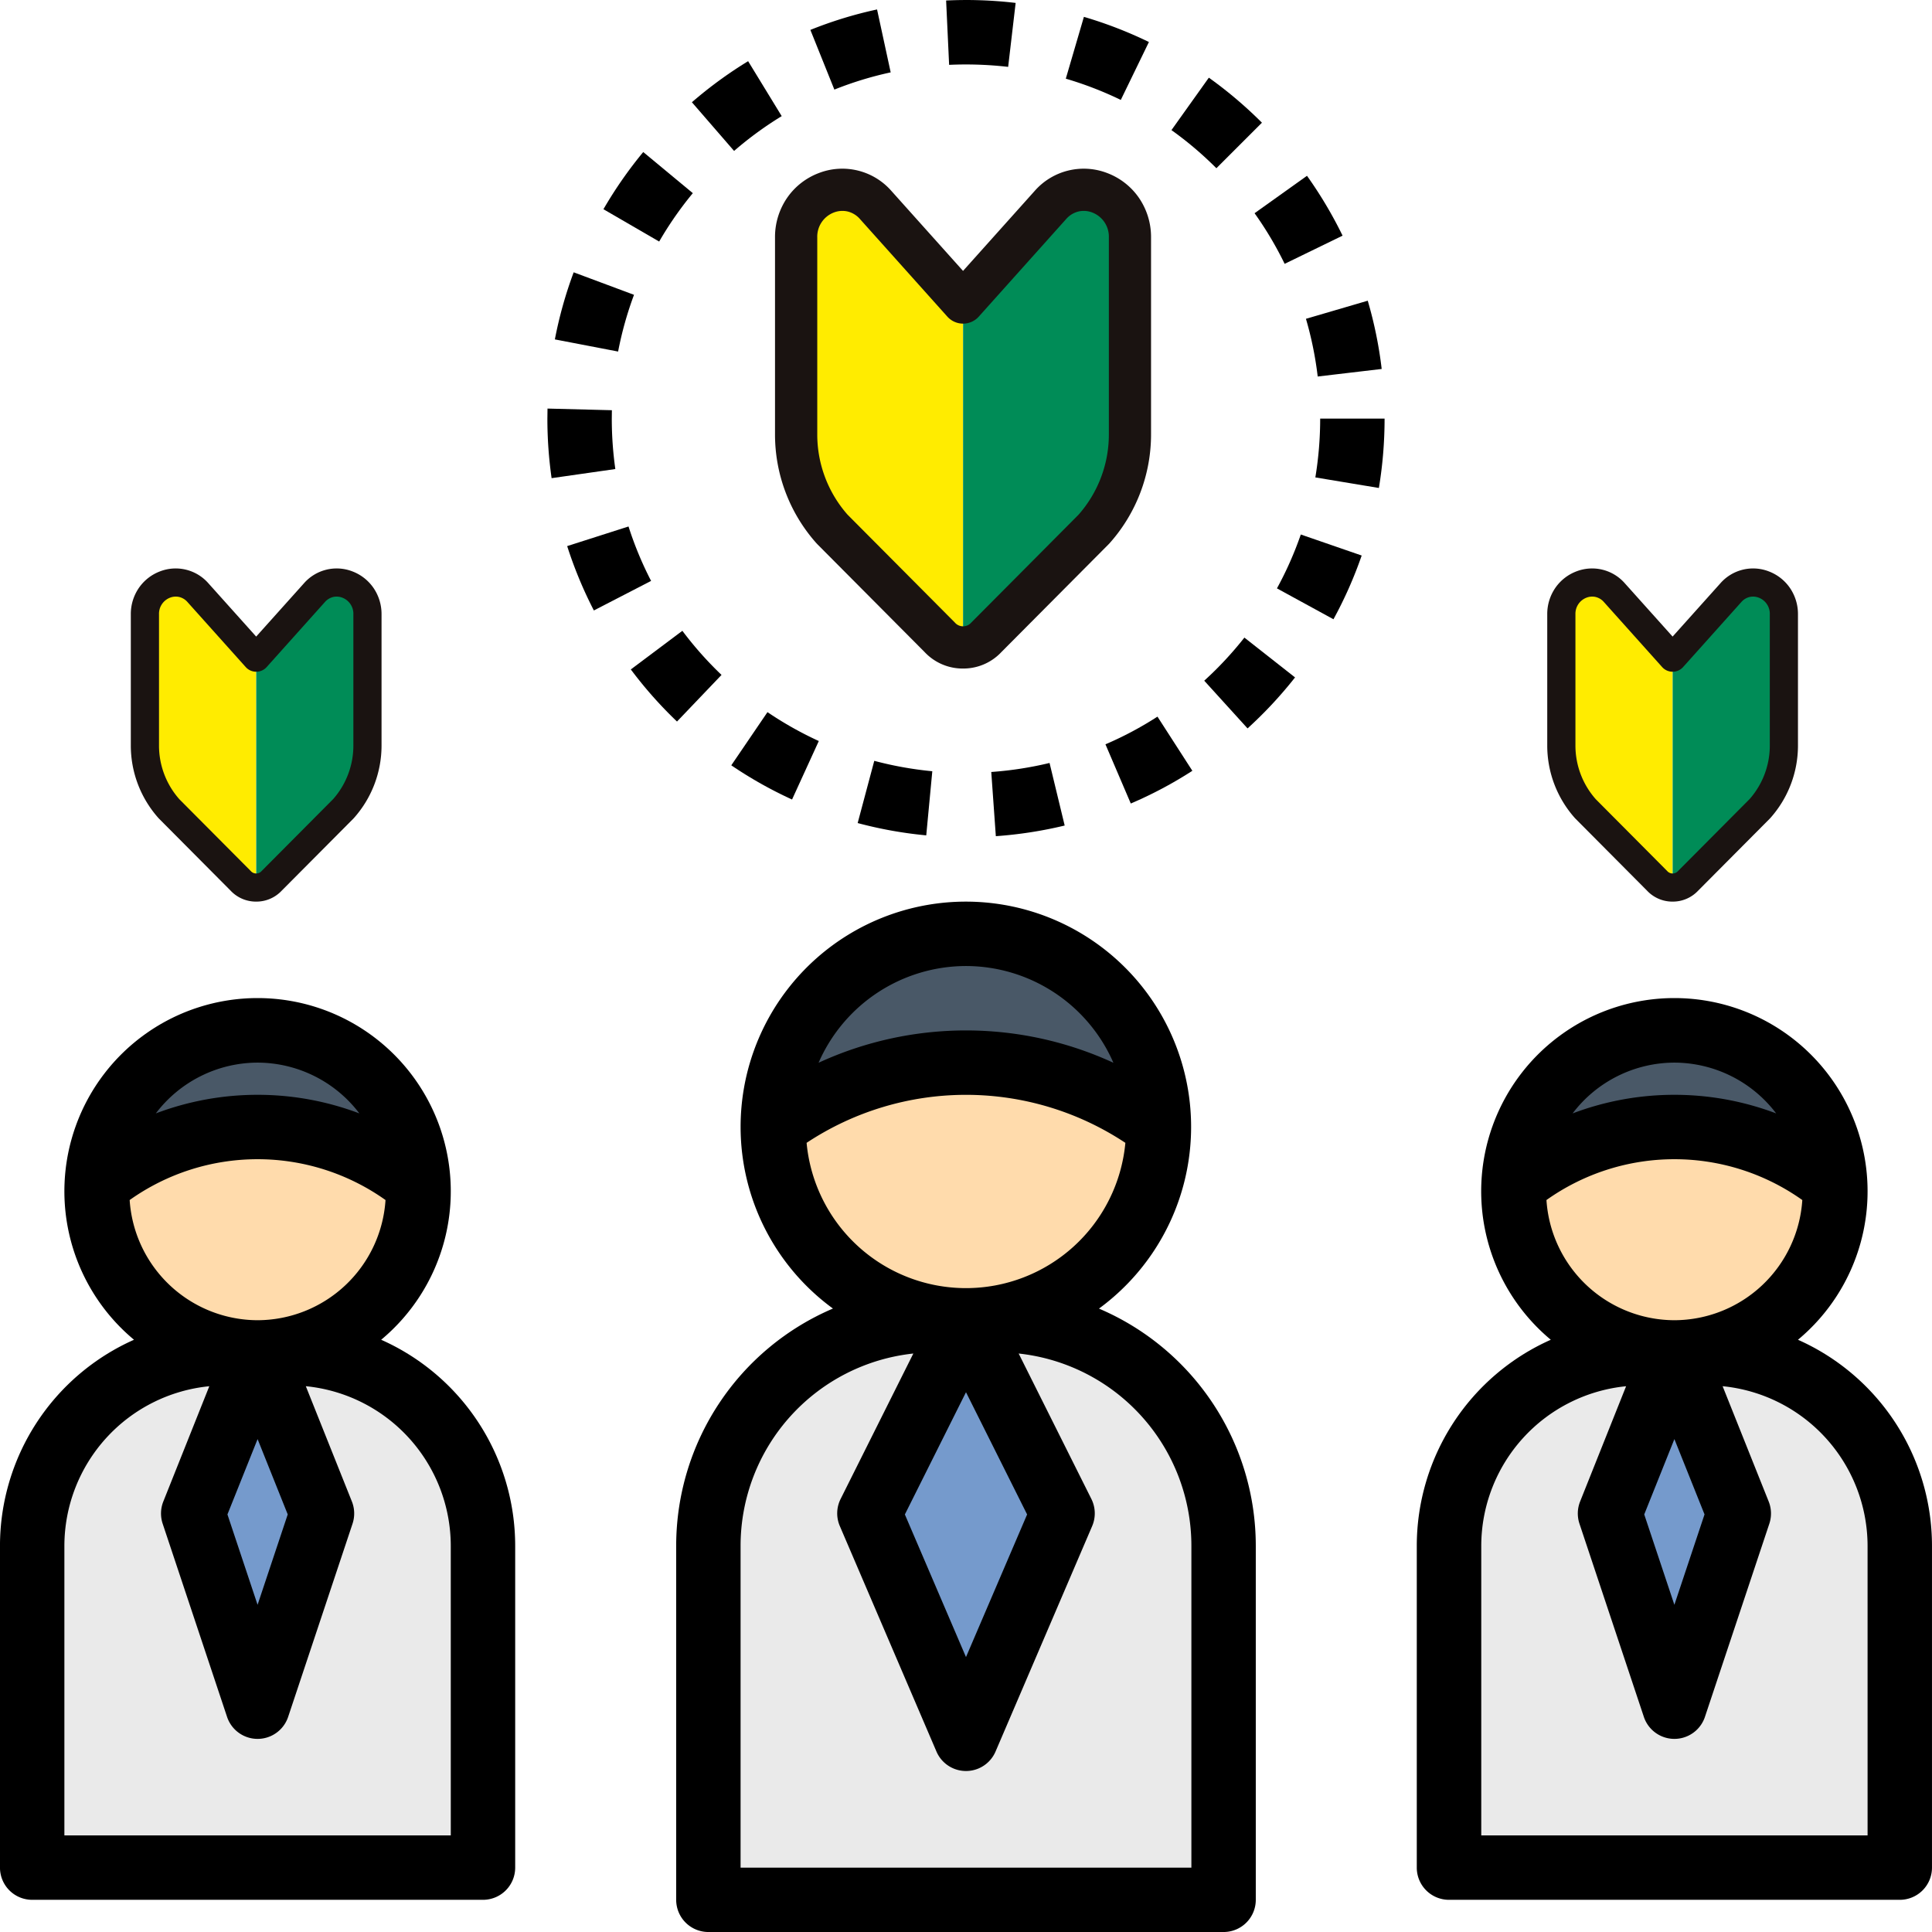 <svg xmlns="http://www.w3.org/2000/svg" width="125.523" height="125.524" viewBox="0 0 125.523 125.524">
  <g id="グループ_1724" data-name="グループ 1724" transform="translate(-483.98 -1915.311)">
    <path id="パス_1059" data-name="パス 1059" d="M57.473,80.657H24V57.644A14.644,14.644,0,0,1,38.644,43h4.184A14.644,14.644,0,0,1,57.473,57.644Z" transform="translate(506.004 1958.086)" fill="#eaeaea"/>
    <path id="パス_1060" data-name="パス 1060" d="M35.276,43,29,55.552,35.276,70.2l6.276-14.644Z" transform="translate(511.465 1958.086)" fill="#759acc"/>
    <ellipse id="楕円形_38" data-name="楕円形 38" cx="12.324" cy="12.884" rx="12.324" ry="12.884" transform="translate(534.394 1975.809)" fill="#ffdbac"/>
    <path id="パス_1061" data-name="パス 1061" d="M43.2,39.889A21.454,21.454,0,0,1,51.1,43.552a12.552,12.552,0,0,0-25.1,0,20.936,20.936,0,0,1,17.2-3.663Z" transform="translate(508.189 1944.982)" fill="#495867"/>
    <path id="パス_1065" data-name="パス 1065" d="M32.289,77.473H3V56.552A12.552,12.552,0,0,1,15.552,44h4.184A12.552,12.552,0,0,1,32.289,56.552Z" transform="translate(483.071 1959.178)" fill="#eaeaea"/>
    <path id="パス_1066" data-name="パス 1066" d="M12.184,44,8,54.46l4.184,12.552L16.368,54.46Z" transform="translate(488.532 1959.178)" fill="#759acc"/>
    <circle id="楕円形_39" data-name="楕円形 39" cx="10.083" cy="10.083" r="10.083" transform="translate(490.701 1982.531)" fill="#ffdbac"/>
    <path id="パス_1067" data-name="パス 1067" d="M25.838,43.912a10.418,10.418,0,0,0-20.812,0,16.708,16.708,0,0,1,20.812,0Z" transform="translate(485.284 1948.258)" fill="#495867"/>
    <path id="パス_1068" data-name="パス 1068" d="M76.289,77.473H47V56.552A12.552,12.552,0,0,1,59.552,44h4.184A12.552,12.552,0,0,1,76.289,56.552Z" transform="translate(531.122 1959.178)" fill="#eaeaea"/>
    <path id="パス_1069" data-name="パス 1069" d="M56.184,44,52,54.46l4.184,12.552L60.368,54.46Z" transform="translate(536.582 1959.178)" fill="#759acc"/>
    <circle id="楕円形_40" data-name="楕円形 40" cx="10.083" cy="10.083" r="10.083" transform="translate(582.568 1982.531)" fill="#ffdbac"/>
    <path id="パス_1070" data-name="パス 1070" d="M69.838,43.912a10.418,10.418,0,0,0-20.812,0,16.708,16.708,0,0,1,20.812,0Z" transform="translate(533.334 1948.258)" fill="#495867"/>
    <path id="パス_1071" data-name="パス 1071" d="M50.469,56.441a14.635,14.635,0,1,0-23.284-11.8v.021a14.619,14.619,0,0,0,6,11.776A16.762,16.762,0,0,0,23,71.841V94.853a2.091,2.091,0,0,0,2.092,2.092H58.565a2.091,2.091,0,0,0,2.092-2.092V71.841A16.76,16.76,0,0,0,50.469,56.441Zm-8.64,5.433L45.8,69.816l-3.971,9.266-3.971-9.266Zm0-27.69a10.464,10.464,0,0,1,9.577,6.285,22.885,22.885,0,0,0-19.155,0A10.464,10.464,0,0,1,41.828,34.184ZM31.473,45.672a18.75,18.75,0,0,1,20.711,0,10.4,10.4,0,0,1-20.711,0Zm25,47.09H27.184V71.841A12.57,12.57,0,0,1,38.408,59.36l-4.726,9.452a2.087,2.087,0,0,0-.05,1.759l6.276,14.644a2.089,2.089,0,0,0,3.843,0l6.276-14.644a2.1,2.1,0,0,0-.05-1.759l-4.726-9.452A12.567,12.567,0,0,1,56.473,71.841Z" transform="translate(504.912 1943.89)"/>
    <path id="パス_1072" data-name="パス 1072" d="M23.6,18.35l-3.985,1.274a27.279,27.279,0,0,0,1.734,4.182l3.718-1.92A22.822,22.822,0,0,1,23.6,18.35Z" transform="translate(501.215 1931.167)"/>
    <path id="パス_1073" data-name="パス 1073" d="M27.484,24.456A23.135,23.135,0,0,1,24.94,21.59L21.591,24.1a27.281,27.281,0,0,0,3,3.385Z" transform="translate(503.374 1934.705)"/>
    <path id="パス_1074" data-name="パス 1074" d="M19.232,14.816l4.109.789a22.952,22.952,0,0,1,1.033-3.686l-3.92-1.462a27.132,27.132,0,0,0-1.222,4.36Z" transform="translate(500.798 1922.546)"/>
    <path id="パス_1075" data-name="パス 1075" d="M40.962,9.89a22.852,22.852,0,0,1,1.954,3.289l3.764-1.831a27.409,27.409,0,0,0-2.312-3.889Z" transform="translate(524.528 1919.274)"/>
    <path id="パス_1076" data-name="パス 1076" d="M39.4,24.6l2.814,3.1A27.373,27.373,0,0,0,45.3,24.387L42.009,21.8A23.149,23.149,0,0,1,39.4,24.6Z" transform="translate(522.82 1934.936)"/>
    <path id="パス_1077" data-name="パス 1077" d="M41.657,22.1l3.672,2.006a27.1,27.1,0,0,0,1.833-4.14L43.207,18.6A22.987,22.987,0,0,1,41.657,22.1Z" transform="translate(525.287 1931.438)"/>
    <path id="パス_1078" data-name="パス 1078" d="M31.383,2.032l.195,4.18a23.989,23.989,0,0,1,3.835.132L35.9,2.189a27.151,27.151,0,0,0-4.515-.157Z" transform="translate(514.067 1913.312)"/>
    <path id="パス_1079" data-name="パス 1079" d="M35.1,6.54A23.137,23.137,0,0,1,38.673,7.92L40.5,4.157a27.369,27.369,0,0,0-4.224-1.634Z" transform="translate(518.126 1913.883)"/>
    <path id="パス_1080" data-name="パス 1080" d="M42.85,18.82l4.128.686A27.67,27.67,0,0,0,47.348,15H43.164a23.51,23.51,0,0,1-.314,3.82Z" transform="translate(526.589 1927.509)"/>
    <path id="パス_1081" data-name="パス 1081" d="M33.082,30.451a27.358,27.358,0,0,0,4.473-.692l-.983-4.065a23.26,23.26,0,0,1-3.787.586Z" transform="translate(515.598 1939.187)"/>
    <path id="パス_1082" data-name="パス 1082" d="M47.478,15.773a26.943,26.943,0,0,0-.906-4.435l-4.015,1.176a22.954,22.954,0,0,1,.764,3.749Z" transform="translate(526.271 1923.51)"/>
    <path id="パス_1083" data-name="パス 1083" d="M38.381,7.818A22.954,22.954,0,0,1,41.3,10.295l2.96-2.958A27.453,27.453,0,0,0,40.81,4.412Z" transform="translate(521.709 1915.946)"/>
    <path id="パス_1084" data-name="パス 1084" d="M36.331,26.054,37.977,29.9a26.718,26.718,0,0,0,4-2.126L39.71,24.255A22.756,22.756,0,0,1,36.331,26.054Z" transform="translate(519.471 1937.616)"/>
    <path id="パス_1085" data-name="パス 1085" d="M27.167,3.621,28.726,7.5a22.754,22.754,0,0,1,3.659-1.119L31.5,2.293a26.771,26.771,0,0,0-4.331,1.328Z" transform="translate(509.463 1913.632)"/>
    <path id="パス_1086" data-name="パス 1086" d="M23.184,15.341l.006-.546-4.182-.107L19,15.341a27.4,27.4,0,0,0,.274,3.868l4.14-.592a23.4,23.4,0,0,1-.23-3.276Z" transform="translate(500.544 1927.168)"/>
    <path id="パス_1087" data-name="パス 1087" d="M33.092,30.467l.393-4.163a23.267,23.267,0,0,1-3.77-.676L28.636,29.67a27.027,27.027,0,0,0,4.456.8Z" transform="translate(511.067 1939.115)"/>
    <path id="パス_1088" data-name="パス 1088" d="M23.488,6.568l2.741,3.163A23.073,23.073,0,0,1,29.323,7.47L27.141,3.9A27.361,27.361,0,0,0,23.488,6.568Z" transform="translate(505.445 1915.386)"/>
    <path id="パス_1089" data-name="パス 1089" d="M20.741,10.436l3.621,2.1a23.1,23.1,0,0,1,2.186-3.144L23.327,6.721a27.271,27.271,0,0,0-2.586,3.715Z" transform="translate(502.445 1918.468)"/>
    <path id="パス_1090" data-name="パス 1090" d="M24.711,27.572a27.109,27.109,0,0,0,3.948,2.222l1.738-3.8a23.09,23.09,0,0,1-3.335-1.877Z" transform="translate(506.781 1937.462)"/>
    <path id="パス_1091" data-name="パス 1091" d="M26.766,55.19a12.552,12.552,0,1,0-16.059,0A14.658,14.658,0,0,0,2,68.565v20.92a2.091,2.091,0,0,0,2.092,2.092H33.381a2.091,2.091,0,0,0,2.092-2.092V68.565A14.658,14.658,0,0,0,26.766,55.19Zm-8.029,6.454,1.958,4.893L18.736,72.41l-1.958-5.872Zm0-7.724a8.353,8.353,0,0,1-8.312-7.808,14.348,14.348,0,0,1,16.623,0A8.353,8.353,0,0,1,18.736,53.92Zm0-16.736a8.324,8.324,0,0,1,6.613,3.3,18.687,18.687,0,0,0-13.226,0A8.324,8.324,0,0,1,18.736,37.184ZM31.289,87.393H6.184V68.565A10.439,10.439,0,0,1,15.6,58.209L12.611,65.7a2.1,2.1,0,0,0-.042,1.439l4.184,12.552a2.092,2.092,0,0,0,3.969,0l4.184-12.552a2.1,2.1,0,0,0-.042-1.439L21.87,58.207a10.442,10.442,0,0,1,9.418,10.358Z" transform="translate(481.979 1947.166)"/>
    <path id="パス_1092" data-name="パス 1092" d="M70.766,55.19a12.552,12.552,0,1,0-16.059,0A14.658,14.658,0,0,0,46,68.565v20.92a2.091,2.091,0,0,0,2.092,2.092H77.381a2.091,2.091,0,0,0,2.092-2.092V68.565A14.658,14.658,0,0,0,70.766,55.19Zm-8.029,6.454,1.958,4.893L62.736,72.41l-1.958-5.872Zm0-7.724a8.353,8.353,0,0,1-8.312-7.808,14.348,14.348,0,0,1,16.623,0A8.353,8.353,0,0,1,62.736,53.92Zm0-16.736a8.324,8.324,0,0,1,6.613,3.3,18.687,18.687,0,0,0-13.226,0A8.324,8.324,0,0,1,62.736,37.184ZM75.289,87.393h-25.1V68.565A10.439,10.439,0,0,1,59.6,58.209L56.611,65.7a2.1,2.1,0,0,0-.042,1.439l4.184,12.552a2.092,2.092,0,0,0,3.969,0l4.184-12.552a2.1,2.1,0,0,0-.042-1.439L65.87,58.207a10.442,10.442,0,0,1,9.418,10.358Z" transform="translate(530.029 1947.166)"/>
    <g id="グループ_1721" data-name="グループ 1721" transform="translate(534.335 1926.271)">
      <path id="パス_1096" data-name="パス 1096" d="M446.117,107.325,440.449,101a2.974,2.974,0,0,0-5.176,2.1v12.767a9.278,9.278,0,0,0,2.344,6.186l7,7.034a2.012,2.012,0,0,0,1.5.647Z" transform="translate(-433.902 -98.629)" fill="#ffec00"/>
      <path id="パス_1097" data-name="パス 1097" d="M800,107.325,805.666,101a2.974,2.974,0,0,1,5.176,2.1v12.767a9.278,9.278,0,0,1-2.344,6.186l-7,7.034a2.012,2.012,0,0,1-1.5.647Z" transform="translate(-787.783 -98.629)" fill="#008c57"/>
      <path id="パス_1098" data-name="パス 1098" d="M401.367,86.34a3.387,3.387,0,0,1-2.5-1.073l-6.974-7.012-.049-.052a10.62,10.62,0,0,1-2.694-7.1V58.334a4.494,4.494,0,0,1,.822-2.626,4.385,4.385,0,0,1,2.013-1.555,4.24,4.24,0,0,1,4.734,1.165l4.647,5.188,4.647-5.188a4.24,4.24,0,0,1,4.733-1.165,4.386,4.386,0,0,1,2.013,1.555,4.493,4.493,0,0,1,.822,2.626V71.1a10.62,10.62,0,0,1-2.694,7.1l-.049.052-6.974,7.012A3.386,3.386,0,0,1,401.367,86.34Zm-7.5-9.993,6.969,7.007.049.052a.706.706,0,0,0,.966,0l.049-.052,6.969-7.007A7.883,7.883,0,0,0,410.84,71.1V58.334a1.68,1.68,0,0,0-1.072-1.62,1.538,1.538,0,0,0-.881-.073,1.557,1.557,0,0,0-.83.505h0l-5.668,6.329a1.371,1.371,0,0,1-2.043,0l-5.668-6.329a1.557,1.557,0,0,0-.83-.505,1.538,1.538,0,0,0-.881.073,1.68,1.68,0,0,0-1.072,1.62V71.1A7.883,7.883,0,0,0,393.866,76.347Z" transform="translate(-389.152 -53.865)" fill="#1a1311"/>
    </g>
    <g id="グループ_1722" data-name="グループ 1722" transform="translate(584.51 1952.245)">
      <path id="パス_1096-2" data-name="パス 1096" d="M442.5,104.882l-3.778-4.218a1.982,1.982,0,0,0-3.45,1.4v8.509a6.184,6.184,0,0,0,1.562,4.123l4.663,4.688a1.341,1.341,0,0,0,1,.432Z" transform="translate(-434.359 -99.086)" fill="#ffec00"/>
      <path id="パス_1097-2" data-name="パス 1097" d="M800,104.882l3.778-4.218a1.982,1.982,0,0,1,3.45,1.4v8.509a6.183,6.183,0,0,1-1.562,4.123L801,119.385a1.341,1.341,0,0,1-1,.432Z" transform="translate(-791.857 -99.086)" fill="#008c57"/>
      <path id="パス_1098-2" data-name="パス 1098" d="M397.293,75.509a2.257,2.257,0,0,1-1.665-.715L390.98,70.12l-.033-.035a7.078,7.078,0,0,1-1.8-4.733V56.843a3,3,0,0,1,.548-1.75,2.923,2.923,0,0,1,1.342-1.037,2.826,2.826,0,0,1,3.155.776l3.1,3.458,3.1-3.458a2.826,2.826,0,0,1,3.155-.776,2.923,2.923,0,0,1,1.342,1.037,3,3,0,0,1,.548,1.75v8.509a7.078,7.078,0,0,1-1.8,4.733l-.033.035-4.648,4.673A2.257,2.257,0,0,1,397.293,75.509Zm-5-6.66,4.645,4.67.033.035a.471.471,0,0,0,.644,0l.033-.035,4.645-4.67a5.254,5.254,0,0,0,1.314-3.5V56.843a1.119,1.119,0,0,0-.715-1.08,1.025,1.025,0,0,0-.587-.048,1.038,1.038,0,0,0-.553.337h0l-3.778,4.218a.914.914,0,0,1-1.362,0l-3.778-4.218a1.038,1.038,0,0,0-.553-.337,1.025,1.025,0,0,0-.587.048,1.119,1.119,0,0,0-.715,1.08v8.509A5.254,5.254,0,0,0,392.294,68.849Z" transform="translate(-389.152 -53.865)" fill="#1a1311"/>
    </g>
    <g id="グループ_1723" data-name="グループ 1723" transform="translate(492.484 1952.245)">
      <path id="パス_1096-3" data-name="パス 1096" d="M442.5,104.882l-3.778-4.218a1.982,1.982,0,0,0-3.45,1.4v8.509a6.184,6.184,0,0,0,1.562,4.123l4.663,4.688a1.341,1.341,0,0,0,1,.432Z" transform="translate(-434.359 -99.086)" fill="#ffec00"/>
      <path id="パス_1097-3" data-name="パス 1097" d="M800,104.882l3.778-4.218a1.982,1.982,0,0,1,3.45,1.4v8.509a6.183,6.183,0,0,1-1.562,4.123L801,119.385a1.341,1.341,0,0,1-1,.432Z" transform="translate(-791.857 -99.086)" fill="#008c57"/>
      <path id="パス_1098-3" data-name="パス 1098" d="M397.293,75.509a2.257,2.257,0,0,1-1.665-.715L390.98,70.12l-.033-.035a7.078,7.078,0,0,1-1.8-4.733V56.843a3,3,0,0,1,.548-1.75,2.923,2.923,0,0,1,1.342-1.037,2.826,2.826,0,0,1,3.155.776l3.1,3.458,3.1-3.458a2.826,2.826,0,0,1,3.155-.776,2.923,2.923,0,0,1,1.342,1.037,3,3,0,0,1,.548,1.75v8.509a7.078,7.078,0,0,1-1.8,4.733l-.033.035-4.648,4.673A2.257,2.257,0,0,1,397.293,75.509Zm-5-6.66,4.645,4.67.033.035a.471.471,0,0,0,.644,0l.033-.035,4.645-4.67a5.254,5.254,0,0,0,1.314-3.5V56.843a1.119,1.119,0,0,0-.715-1.08,1.025,1.025,0,0,0-.587-.048,1.038,1.038,0,0,0-.553.337h0l-3.778,4.218a.914.914,0,0,1-1.362,0l-3.778-4.218a1.038,1.038,0,0,0-.553-.337,1.025,1.025,0,0,0-.587.048,1.119,1.119,0,0,0-.715,1.08v8.509A5.254,5.254,0,0,0,392.294,68.849Z" transform="translate(-389.152 -53.865)" fill="#1a1311"/>
    </g>
  </g>
</svg>
